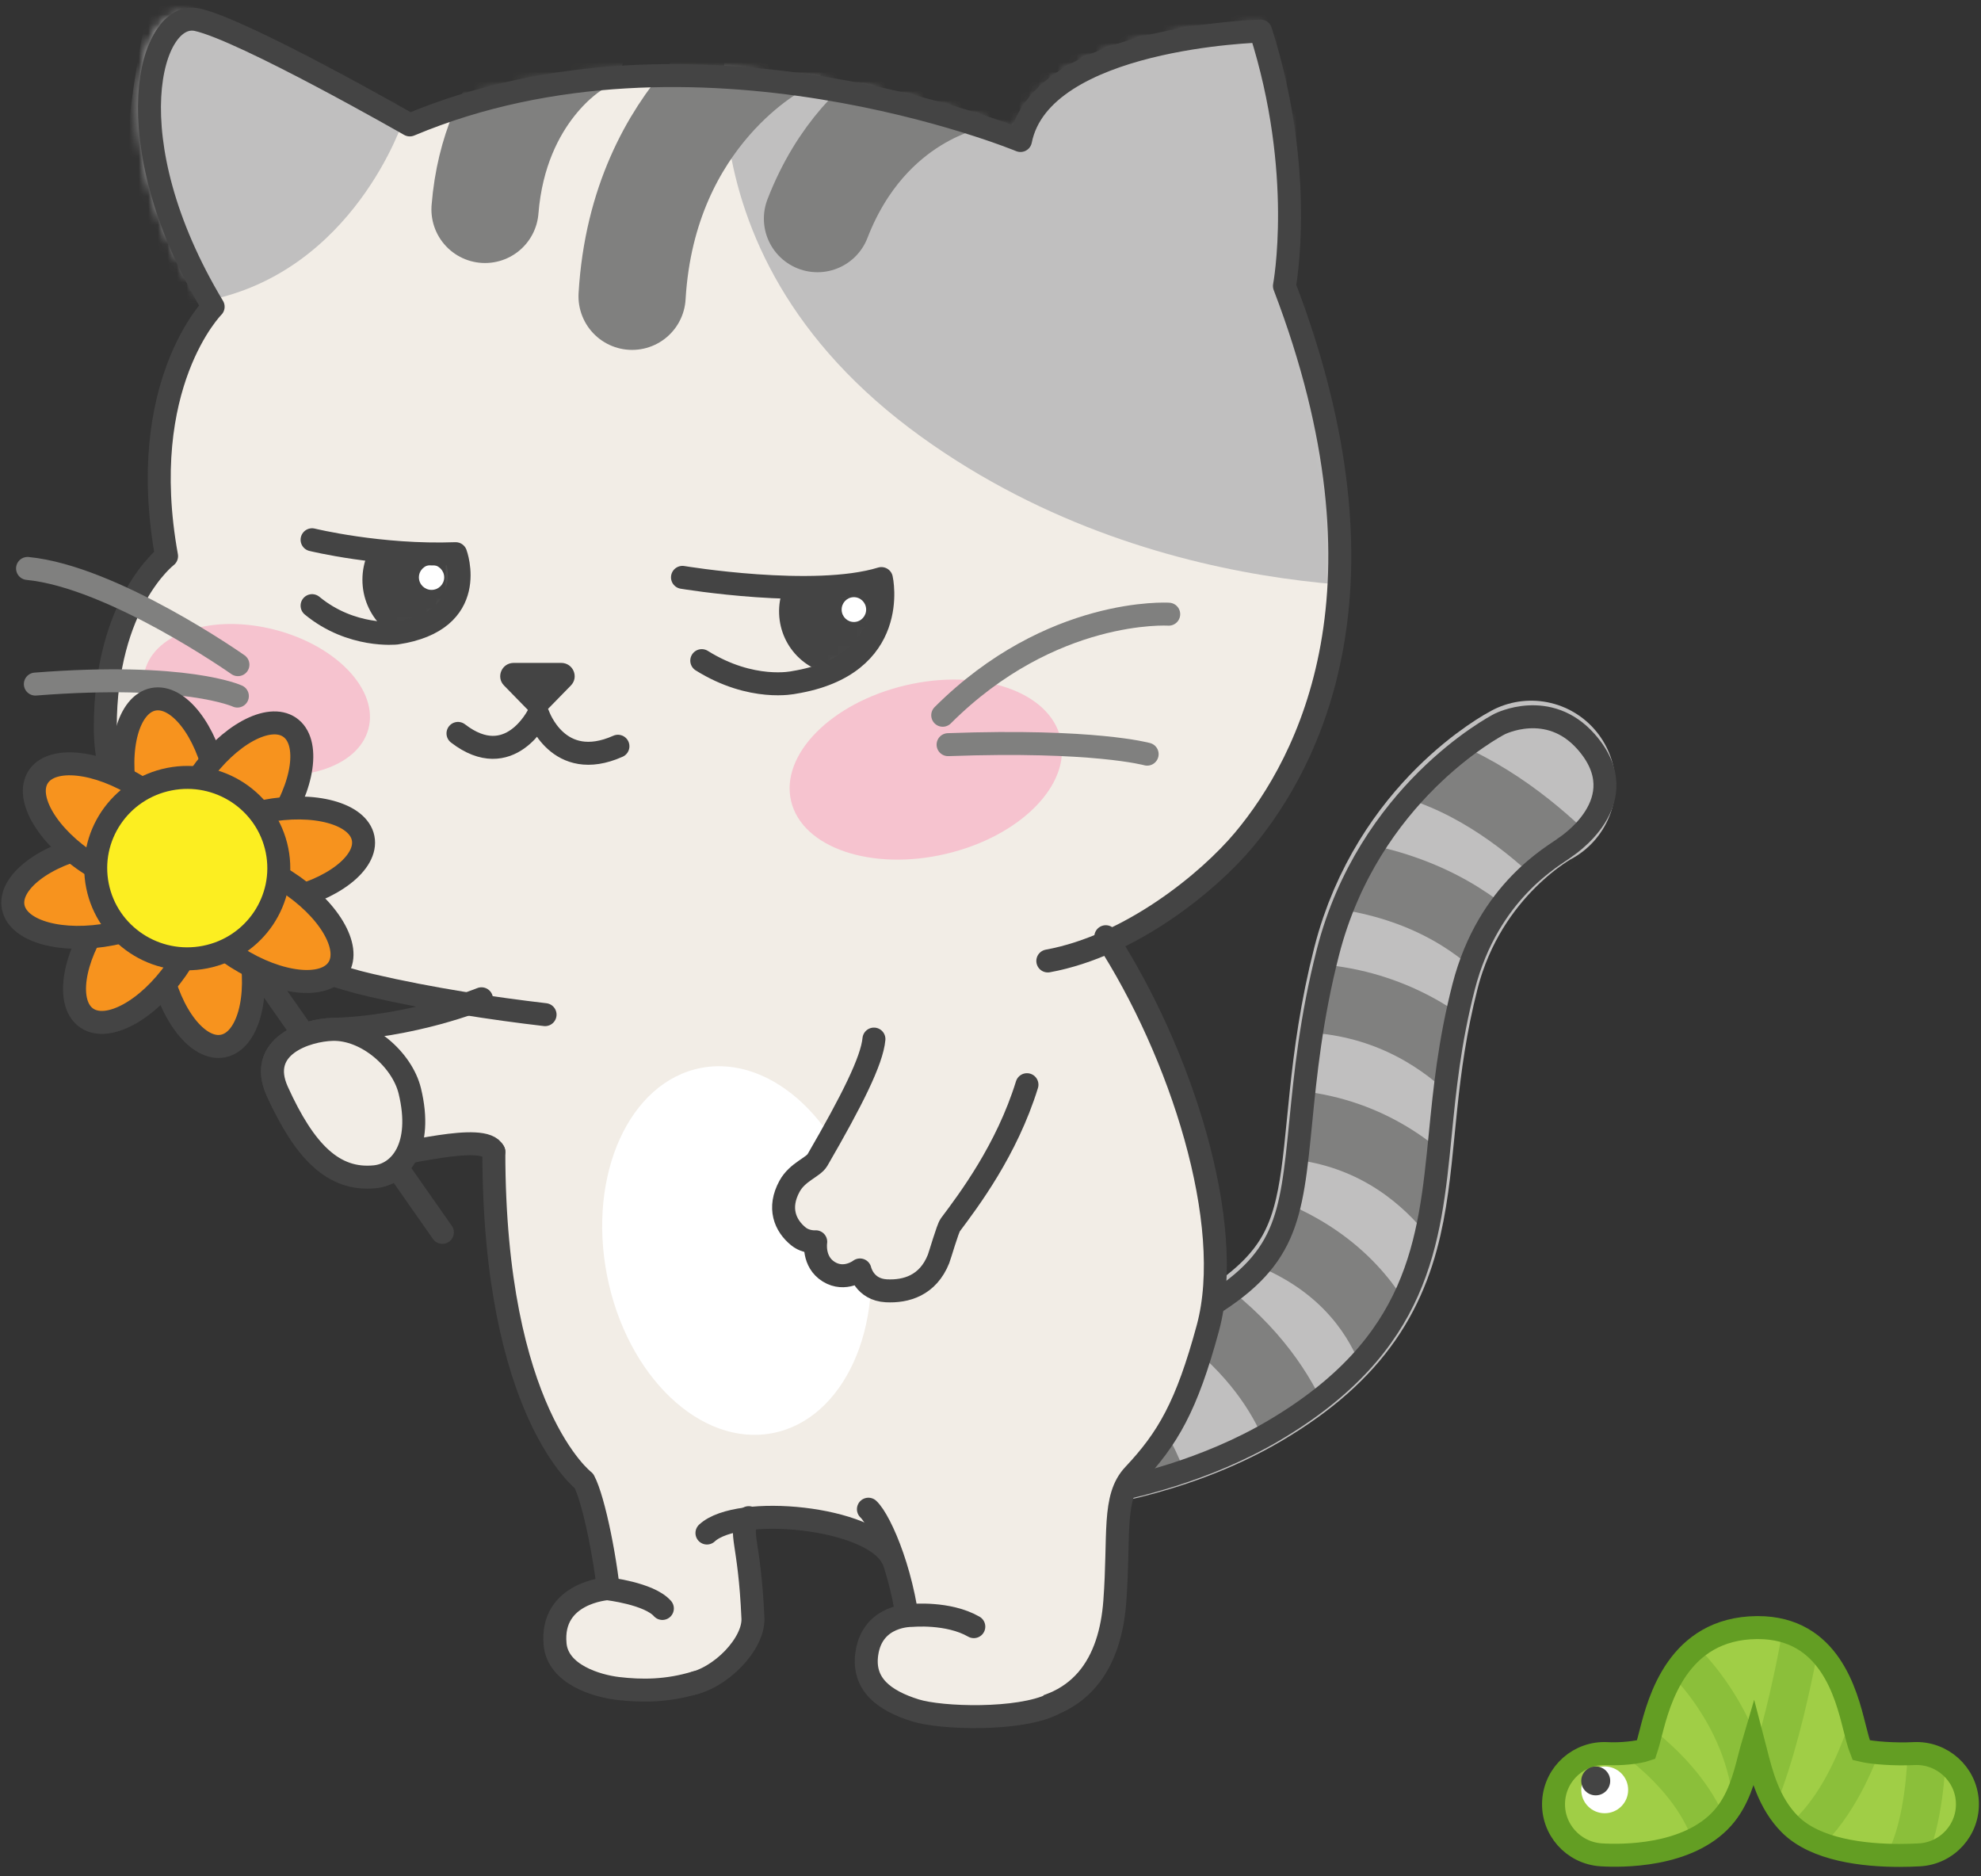 <?xml version="1.0" encoding="UTF-8"?>
<svg width="207px" height="196px" viewBox="0 0 207 196" version="1.1" xmlns="http://www.w3.org/2000/svg" xmlns:xlink="http://www.w3.org/1999/xlink">
    <rect x="0" y="0" width="207" height="196" fill="#333333" stroke="none"/>
    <title>home_emo01</title>
    <defs>
        <path d="M53.674,1.054 C53.116,1.342 39.958,8.317 35.697,24.882 L35.697,24.882 C33.928,31.752 33.336,37.722 32.859,42.519 L32.859,42.519 C31.838,52.811 31.415,57.072 22.543,62.291 L22.543,62.291 C15.482,66.444 6.955,67.386 6.891,67.394 L6.891,67.394 C2.867,67.807 -0.076,71.373 0.331,75.378 L0.331,75.378 C0.737,79.383 4.334,82.303 8.363,81.899 L8.363,81.899 C8.501,81.885 9.543,81.775 11.197,81.485 L11.197,81.485 C15.251,80.774 22.975,78.977 30.013,74.836 L30.013,74.836 C45.281,65.856 46.337,55.215 47.456,43.951 L47.456,43.951 C47.927,39.201 48.415,34.289 49.905,28.494 L49.905,28.494 C52.499,18.415 60.189,14.127 60.515,13.948 L60.515,13.948 L60.449,13.983 C60.449,13.983 67.513,9.715 62.723,2.888 L62.723,2.888 C61.203,0.721 59.243,0.121 57.536,0.121 L57.536,0.121 C55.409,0.121 53.674,1.054 53.674,1.054" id="path-1"></path>
        <path d="M53.674,1.054 C53.116,1.342 39.958,8.317 35.697,24.882 L35.697,24.882 C33.928,31.752 33.336,37.722 32.859,42.519 L32.859,42.519 C31.838,52.811 31.415,57.072 22.543,62.291 L22.543,62.291 C15.482,66.444 6.955,67.386 6.891,67.394 L6.891,67.394 C2.867,67.807 -0.076,71.373 0.331,75.378 L0.331,75.378 C0.737,79.383 4.334,82.303 8.363,81.899 L8.363,81.899 C8.501,81.885 9.543,81.775 11.197,81.485 L11.197,81.485 C15.251,80.774 22.975,78.977 30.013,74.836 L30.013,74.836 C45.281,65.856 46.337,55.215 47.456,43.951 L47.456,43.951 C47.927,39.201 48.415,34.289 49.905,28.494 L49.905,28.494 C52.499,18.415 60.189,14.127 60.515,13.948 L60.515,13.948 L60.449,13.983 C60.449,13.983 67.513,9.715 62.723,2.888 L62.723,2.888 C61.203,0.721 59.243,0.121 57.536,0.121 L57.536,0.121 C55.409,0.121 53.674,1.054 53.674,1.054" id="path-3"></path>
        <path d="M53.674,1.054 C53.116,1.342 39.958,8.317 35.697,24.882 L35.697,24.882 C33.928,31.752 33.336,37.722 32.859,42.519 L32.859,42.519 C31.838,52.811 31.415,57.072 22.543,62.291 L22.543,62.291 C15.482,66.444 6.955,67.386 6.891,67.394 L6.891,67.394 C2.867,67.807 -0.076,71.373 0.331,75.378 L0.331,75.378 C0.737,79.383 4.334,82.303 8.363,81.899 L8.363,81.899 C8.501,81.885 9.543,81.775 11.197,81.485 L11.197,81.485 C15.251,80.774 22.975,78.977 30.013,74.836 L30.013,74.836 C45.281,65.856 46.337,55.215 47.456,43.951 L47.456,43.951 C47.927,39.201 48.415,34.289 49.905,28.494 L49.905,28.494 C52.499,18.415 60.189,14.127 60.515,13.948 L60.515,13.948 L60.449,13.983 C60.449,13.983 67.513,9.715 62.723,2.888 L62.723,2.888 C61.203,0.721 59.243,0.121 57.536,0.121 L57.536,0.121 C55.409,0.121 53.674,1.054 53.674,1.054" id="path-5"></path>
        <path d="M53.674,1.054 C53.116,1.342 39.958,8.317 35.697,24.882 L35.697,24.882 C33.928,31.752 33.336,37.722 32.859,42.519 L32.859,42.519 C31.838,52.811 31.415,57.072 22.543,62.291 L22.543,62.291 C15.482,66.444 6.955,67.386 6.891,67.394 L6.891,67.394 C2.867,67.807 -0.076,71.373 0.331,75.378 L0.331,75.378 C0.737,79.383 4.334,82.303 8.363,81.899 L8.363,81.899 C8.501,81.885 9.543,81.775 11.197,81.485 L11.197,81.485 C15.251,80.774 22.975,78.977 30.013,74.836 L30.013,74.836 C45.281,65.856 46.337,55.215 47.456,43.951 L47.456,43.951 C47.927,39.201 48.415,34.289 49.905,28.494 L49.905,28.494 C52.499,18.415 60.189,14.127 60.515,13.948 L60.515,13.948 L60.449,13.983 C60.449,13.983 67.513,9.715 62.723,2.888 L62.723,2.888 C61.203,0.721 59.243,0.121 57.536,0.121 L57.536,0.121 C55.409,0.121 53.674,1.054 53.674,1.054" id="path-7"></path>
        <path d="M53.674,1.054 C53.116,1.342 39.958,8.317 35.697,24.882 L35.697,24.882 C33.928,31.752 33.336,37.722 32.859,42.519 L32.859,42.519 C31.838,52.811 31.415,57.072 22.543,62.291 L22.543,62.291 C15.482,66.444 6.955,67.386 6.891,67.394 L6.891,67.394 C2.867,67.807 -0.076,71.373 0.331,75.378 L0.331,75.378 C0.737,79.383 4.334,82.303 8.363,81.899 L8.363,81.899 C8.501,81.885 9.543,81.775 11.197,81.485 L11.197,81.485 C15.251,80.774 22.975,78.977 30.013,74.836 L30.013,74.836 C45.281,65.856 46.337,55.215 47.456,43.951 L47.456,43.951 C47.927,39.201 48.415,34.289 49.905,28.494 L49.905,28.494 C52.499,18.415 60.189,14.127 60.515,13.948 L60.515,13.948 L60.449,13.983 C60.449,13.983 67.513,9.715 62.723,2.888 L62.723,2.888 C61.203,0.721 59.243,0.121 57.536,0.121 L57.536,0.121 C55.409,0.121 53.674,1.054 53.674,1.054" id="path-9"></path>
        <path d="M53.674,1.054 C53.116,1.342 39.958,8.317 35.697,24.882 L35.697,24.882 C33.928,31.752 33.336,37.722 32.859,42.519 L32.859,42.519 C31.838,52.811 31.415,57.072 22.543,62.291 L22.543,62.291 C15.482,66.444 6.955,67.386 6.891,67.394 L6.891,67.394 C2.867,67.807 -0.076,71.373 0.331,75.378 L0.331,75.378 C0.737,79.383 4.334,82.303 8.363,81.899 L8.363,81.899 C8.501,81.885 9.543,81.775 11.197,81.485 L11.197,81.485 C15.251,80.774 22.975,78.977 30.013,74.836 L30.013,74.836 C45.281,65.856 46.337,55.215 47.456,43.951 L47.456,43.951 C47.927,39.201 48.415,34.289 49.905,28.494 L49.905,28.494 C52.499,18.415 60.189,14.127 60.515,13.948 L60.515,13.948 L60.449,13.983 C60.449,13.983 67.513,9.715 62.723,2.888 L62.723,2.888 C61.203,0.721 59.243,0.121 57.536,0.121 L57.536,0.121 C55.409,0.121 53.674,1.054 53.674,1.054" id="path-11"></path>
        <path d="M53.674,1.054 C53.116,1.342 39.958,8.317 35.697,24.882 L35.697,24.882 C33.928,31.752 33.336,37.722 32.859,42.519 L32.859,42.519 C31.838,52.811 31.415,57.072 22.543,62.291 L22.543,62.291 C15.482,66.444 6.955,67.386 6.891,67.394 L6.891,67.394 C2.867,67.807 -0.076,71.373 0.331,75.378 L0.331,75.378 C0.737,79.383 4.334,82.303 8.363,81.899 L8.363,81.899 C8.501,81.885 9.543,81.775 11.197,81.485 L11.197,81.485 C15.251,80.774 22.975,78.977 30.013,74.836 L30.013,74.836 C45.281,65.856 46.337,55.215 47.456,43.951 L47.456,43.951 C47.927,39.201 48.415,34.289 49.905,28.494 L49.905,28.494 C52.499,18.415 60.189,14.127 60.515,13.948 L60.515,13.948 L60.449,13.983 C60.449,13.983 67.513,9.715 62.723,2.888 L62.723,2.888 C61.203,0.721 59.243,0.121 57.536,0.121 L57.536,0.121 C55.409,0.121 53.674,1.054 53.674,1.054" id="path-13"></path>
        <path d="M11.478,30.435 C11.478,30.435 3.319,38.53 6.583,56.337 L6.583,56.337 C6.583,56.337 0.141,61.194 0.141,74.145 L0.141,74.145 C0.141,87.095 13.347,99.826 28.032,100.905 L28.032,100.905 C29.497,101.013 42.666,104.25 58.459,104.495 L58.459,104.495 C68.933,104.657 80.705,102.436 90.458,100.969 L90.458,100.969 C110.258,97.993 121.112,84.6 121.112,84.6 L121.112,84.6 C125.223,79.602 136.251,60.958 124.067,28.277 L124.067,28.277 C124.067,28.277 127.157,16.94 121.569,1.803 L121.569,1.803 C121.569,1.803 98.503,2.374 96.328,13.167 L96.328,13.167 C96.328,13.167 62.061,-0.863 32.147,11.548 L32.147,11.548 C32.147,11.548 14.145,1.702 9.203,0.623 L9.203,0.623 C9.045,0.589 8.889,0.572 8.735,0.572 L8.735,0.572 C4.067,0.572 1.327,16.103 11.478,30.435 L11.478,30.435 Z" id="path-15"></path>
        <path d="M11.478,30.435 C11.478,30.435 3.319,38.53 6.583,56.337 L6.583,56.337 C6.583,56.337 0.141,61.194 0.141,74.145 L0.141,74.145 C0.141,87.095 13.347,99.826 28.032,100.905 L28.032,100.905 C29.497,101.013 42.666,104.25 58.459,104.495 L58.459,104.495 C68.933,104.657 80.705,102.436 90.458,100.969 L90.458,100.969 C110.258,97.993 121.112,84.6 121.112,84.6 L121.112,84.6 C125.223,79.602 136.251,60.958 124.067,28.277 L124.067,28.277 C124.067,28.277 127.157,16.94 121.569,1.803 L121.569,1.803 C121.569,1.803 98.503,2.374 96.328,13.167 L96.328,13.167 C96.328,13.167 62.061,-0.863 32.147,11.548 L32.147,11.548 C32.147,11.548 14.145,1.702 9.203,0.623 L9.203,0.623 C9.045,0.589 8.889,0.572 8.735,0.572 L8.735,0.572 C4.067,0.572 1.327,16.103 11.478,30.435" id="path-17"></path>
        <path d="M11.478,30.435 C11.478,30.435 3.319,38.53 6.583,56.337 L6.583,56.337 C6.583,56.337 0.141,61.194 0.141,74.145 L0.141,74.145 C0.141,87.095 13.347,99.826 28.032,100.905 L28.032,100.905 C29.497,101.013 42.666,104.25 58.459,104.495 L58.459,104.495 C68.933,104.657 80.705,102.436 90.458,100.969 L90.458,100.969 C110.258,97.993 121.112,84.6 121.112,84.6 L121.112,84.6 C125.223,79.602 136.251,60.958 124.067,28.277 L124.067,28.277 C124.067,28.277 127.157,16.94 121.569,1.803 L121.569,1.803 C121.569,1.803 98.503,2.374 96.328,13.167 L96.328,13.167 C96.328,13.167 62.061,-0.863 32.147,11.548 L32.147,11.548 C32.147,11.548 14.145,1.702 9.203,0.623 L9.203,0.623 C9.045,0.589 8.889,0.572 8.735,0.572 L8.735,0.572 C4.067,0.572 1.327,16.103 11.478,30.435" id="path-19"></path>
        <path d="M11.478,30.435 C11.478,30.435 3.319,38.53 6.583,56.337 L6.583,56.337 C6.583,56.337 0.141,61.194 0.141,74.145 L0.141,74.145 C0.141,87.095 13.347,99.826 28.032,100.905 L28.032,100.905 C29.497,101.013 42.666,104.25 58.459,104.495 L58.459,104.495 C68.933,104.657 80.705,102.436 90.458,100.969 L90.458,100.969 C110.258,97.993 121.112,84.6 121.112,84.6 L121.112,84.6 C125.223,79.602 136.251,60.958 124.067,28.277 L124.067,28.277 C124.067,28.277 127.157,16.94 121.569,1.803 L121.569,1.803 C121.569,1.803 98.503,2.374 96.328,13.167 L96.328,13.167 C96.328,13.167 62.061,-0.863 32.147,11.548 L32.147,11.548 C32.147,11.548 14.145,1.702 9.203,0.623 L9.203,0.623 C9.045,0.589 8.889,0.572 8.735,0.572 L8.735,0.572 C4.067,0.572 1.327,16.103 11.478,30.435" id="path-21"></path>
        <path d="M11.478,30.435 C11.478,30.435 3.319,38.53 6.583,56.337 L6.583,56.337 C6.583,56.337 0.141,61.194 0.141,74.145 L0.141,74.145 C0.141,87.095 13.347,99.826 28.032,100.905 L28.032,100.905 C29.497,101.013 42.666,104.25 58.459,104.495 L58.459,104.495 C68.933,104.657 80.705,102.436 90.458,100.969 L90.458,100.969 C110.258,97.993 121.112,84.6 121.112,84.6 L121.112,84.6 C125.223,79.602 136.251,60.958 124.067,28.277 L124.067,28.277 C124.067,28.277 127.157,16.94 121.569,1.803 L121.569,1.803 C121.569,1.803 98.503,2.374 96.328,13.167 L96.328,13.167 C96.328,13.167 62.061,-0.863 32.147,11.548 L32.147,11.548 C32.147,11.548 14.145,1.702 9.203,0.623 L9.203,0.623 C9.045,0.589 8.889,0.572 8.735,0.572 L8.735,0.572 C4.067,0.572 1.327,16.103 11.478,30.435" id="path-23"></path>
        <path d="M2.329,9.016 C7.568,12.288 11.958,11.297 11.958,11.297 L11.958,11.297 C23.151,9.484 21.1,0.444 21.1,0.444 L21.1,0.444 C14.06,2.608 0.315,0.318 0.315,0.318 L0.315,0.318" id="path-25"></path>
        <path d="M0.238,7.444 C4.388,10.915 9.124,10.377 9.124,10.377 L9.124,10.377 C18.01,9.036 15.378,1.887 15.378,1.887 L15.378,1.887 C7.395,2.185 0.238,0.398 0.238,0.398 L0.238,0.398" id="path-27"></path>
        <path d="M21.587,0.035 C13.306,0.109 11.344,7.732 10.506,10.987 L10.506,10.987 C10.363,11.541 10.165,12.309 9.999,12.799 L9.999,12.799 C9.149,13.088 7.342,13.278 5.964,13.203 L5.964,13.203 C3.051,13.028 0.529,15.241 0.343,18.154 L0.343,18.154 C0.157,21.073 2.381,23.591 5.309,23.776 L5.309,23.776 C7.363,23.904 14.36,24.013 18.002,19.93 L18.002,19.93 C19.65,18.081 20.26,15.711 20.798,13.62 L20.798,13.62 C20.913,13.173 21.062,12.597 21.224,12.05 L21.224,12.05 C21.305,12.355 21.38,12.654 21.447,12.917 L21.447,12.917 C22.059,15.351 22.822,18.379 25.042,20.594 L25.042,20.594 C27.734,23.276 32.754,23.836 36.474,23.836 L36.474,23.836 C37.233,23.836 37.939,23.813 38.559,23.778 L38.559,23.778 C41.486,23.621 43.728,21.13 43.574,18.212 L43.574,18.212 C43.42,15.292 40.908,13.049 37.993,13.2 L37.993,13.2 C36.047,13.302 33.625,13.133 32.476,12.846 L32.476,12.846 C32.227,12.218 31.95,11.119 31.752,10.338 L31.752,10.338 C30.91,6.987 29.158,0.035 21.694,0.035 L21.694,0.035" id="path-29"></path>
        <path d="M21.587,0.035 C13.306,0.109 11.344,7.732 10.506,10.987 L10.506,10.987 C10.363,11.541 10.165,12.309 9.999,12.799 L9.999,12.799 C9.149,13.088 7.342,13.278 5.964,13.203 L5.964,13.203 C3.051,13.028 0.529,15.241 0.343,18.154 L0.343,18.154 C0.157,21.073 2.381,23.591 5.309,23.776 L5.309,23.776 C7.363,23.904 14.36,24.013 18.002,19.93 L18.002,19.93 C19.65,18.081 20.26,15.711 20.798,13.62 L20.798,13.62 C20.913,13.173 21.062,12.597 21.224,12.05 L21.224,12.05 C21.305,12.355 21.38,12.654 21.447,12.917 L21.447,12.917 C22.059,15.351 22.822,18.379 25.042,20.594 L25.042,20.594 C27.734,23.276 32.754,23.836 36.474,23.836 L36.474,23.836 C37.233,23.836 37.939,23.813 38.559,23.778 L38.559,23.778 C41.486,23.621 43.728,21.13 43.574,18.212 L43.574,18.212 C43.42,15.292 40.908,13.049 37.993,13.2 L37.993,13.2 C36.047,13.302 33.625,13.133 32.476,12.846 L32.476,12.846 C32.227,12.218 31.95,11.119 31.752,10.338 L31.752,10.338 C30.91,6.987 29.158,0.035 21.694,0.035 L21.694,0.035" id="path-31"></path>
        <path d="M21.587,0.035 C13.306,0.109 11.344,7.732 10.506,10.987 L10.506,10.987 C10.363,11.541 10.165,12.309 9.999,12.799 L9.999,12.799 C9.149,13.088 7.342,13.278 5.964,13.203 L5.964,13.203 C3.051,13.028 0.529,15.241 0.343,18.154 L0.343,18.154 C0.157,21.073 2.381,23.591 5.309,23.776 L5.309,23.776 C7.363,23.904 14.36,24.013 18.002,19.93 L18.002,19.93 C19.65,18.081 20.26,15.711 20.798,13.62 L20.798,13.62 C20.913,13.173 21.062,12.597 21.224,12.05 L21.224,12.05 C21.305,12.355 21.38,12.654 21.447,12.917 L21.447,12.917 C22.059,15.351 22.822,18.379 25.042,20.594 L25.042,20.594 C27.734,23.276 32.754,23.836 36.474,23.836 L36.474,23.836 C37.233,23.836 37.939,23.813 38.559,23.778 L38.559,23.778 C41.486,23.621 43.728,21.13 43.574,18.212 L43.574,18.212 C43.42,15.292 40.908,13.049 37.993,13.2 L37.993,13.2 C36.047,13.302 33.625,13.133 32.476,12.846 L32.476,12.846 C32.227,12.218 31.95,11.119 31.752,10.338 L31.752,10.338 C30.91,6.987 29.158,0.035 21.694,0.035 L21.694,0.035" id="path-33"></path>
        <path d="M21.587,0.035 C13.306,0.109 11.344,7.732 10.506,10.987 L10.506,10.987 C10.363,11.541 10.165,12.309 9.999,12.799 L9.999,12.799 C9.149,13.088 7.342,13.278 5.964,13.203 L5.964,13.203 C3.051,13.028 0.529,15.241 0.343,18.154 L0.343,18.154 C0.157,21.073 2.381,23.591 5.309,23.776 L5.309,23.776 C7.363,23.904 14.36,24.013 18.002,19.93 L18.002,19.93 C19.65,18.081 20.26,15.711 20.798,13.62 L20.798,13.62 C20.913,13.173 21.062,12.597 21.224,12.05 L21.224,12.05 C21.305,12.355 21.38,12.654 21.447,12.917 L21.447,12.917 C22.059,15.351 22.822,18.379 25.042,20.594 L25.042,20.594 C27.734,23.276 32.754,23.836 36.474,23.836 L36.474,23.836 C37.233,23.836 37.939,23.813 38.559,23.778 L38.559,23.778 C41.486,23.621 43.728,21.13 43.574,18.212 L43.574,18.212 C43.42,15.292 40.908,13.049 37.993,13.2 L37.993,13.2 C36.047,13.302 33.625,13.133 32.476,12.846 L32.476,12.846 C32.227,12.218 31.95,11.119 31.752,10.338 L31.752,10.338 C30.91,6.987 29.158,0.035 21.694,0.035 L21.694,0.035" id="path-35"></path>
        <path d="M21.587,0.035 C13.306,0.109 11.344,7.732 10.506,10.987 L10.506,10.987 C10.363,11.541 10.165,12.309 9.999,12.799 L9.999,12.799 C9.149,13.088 7.342,13.278 5.964,13.203 L5.964,13.203 C3.051,13.028 0.529,15.241 0.343,18.154 L0.343,18.154 C0.157,21.073 2.381,23.591 5.309,23.776 L5.309,23.776 C7.363,23.904 14.36,24.013 18.002,19.93 L18.002,19.93 C19.65,18.081 20.26,15.711 20.798,13.62 L20.798,13.62 C20.913,13.173 21.062,12.597 21.224,12.05 L21.224,12.05 C21.305,12.355 21.38,12.654 21.447,12.917 L21.447,12.917 C22.059,15.351 22.822,18.379 25.042,20.594 L25.042,20.594 C27.734,23.276 32.754,23.836 36.474,23.836 L36.474,23.836 C37.233,23.836 37.939,23.813 38.559,23.778 L38.559,23.778 C41.486,23.621 43.728,21.13 43.574,18.212 L43.574,18.212 C43.42,15.292 40.908,13.049 37.993,13.2 L37.993,13.2 C36.047,13.302 33.625,13.133 32.476,12.846 L32.476,12.846 C32.227,12.218 31.95,11.119 31.752,10.338 L31.752,10.338 C30.91,6.987 29.158,0.035 21.694,0.035 L21.694,0.035" id="path-37"></path>
    </defs>
    <g id="Page-1" stroke="none" stroke-width="1" fill="none" fill-rule="evenodd">
        <g id="homepage-01home-1920(desktop)" transform="translate(-1253, -3986)">
            <g id="profile" transform="translate(-32, 3679)">
                <g id="Group-33" transform="translate(1285, 307)">
                    <g id="Group-148" transform="translate(1, 1)">
                        <path d="M159,81 C159,81 148.334,86.559 144.865,100.132 C139.619,120.66 145.775,131.69 128.487,141.929 C119.931,146.997 110,148 110,148" id="Stroke-1" stroke="#C0BFBF" stroke-width="17.6" stroke-linecap="round"></path>
                        <g id="Group-24" transform="translate(102, 74)">
                            <g id="Group-5">
                                <mask id="mask-2" fill="white">
                                    <use xlink:href="#path-1"></use>
                                </mask>
                                <g id="Clip-4"></g>
                                <path d="M64.872,19.397 C65.585,20.807 55.065,5.441 39.991,3.953" id="Stroke-3" stroke="#80807F" stroke-width="7.2" stroke-linecap="round" stroke-linejoin="round" mask="url(#mask-2)"></path>
                            </g>
                            <g id="Group-8">
                                <mask id="mask-4" fill="white">
                                    <use xlink:href="#path-3"></use>
                                </mask>
                                <g id="Clip-7"></g>
                                <path d="M58.881,30.853 C58.881,30.853 53.515,17.423 34.196,16.07" id="Stroke-6" stroke="#80807F" stroke-width="7.2" stroke-linecap="round" stroke-linejoin="round" mask="url(#mask-4)"></path>
                            </g>
                            <g id="Group-11">
                                <mask id="mask-6" fill="white">
                                    <use xlink:href="#path-5"></use>
                                </mask>
                                <g id="Clip-10"></g>
                                <path d="M55.256,42.077 C55.256,42.077 47.544,28.021 30.036,29.315" id="Stroke-9" stroke="#80807F" stroke-width="7.2" stroke-linecap="round" stroke-linejoin="round" mask="url(#mask-6)"></path>
                            </g>
                            <g id="Group-14">
                                <mask id="mask-8" fill="white">
                                    <use xlink:href="#path-7"></use>
                                </mask>
                                <g id="Clip-13"></g>
                                <path d="M51.821,56.31 C51.821,56.31 45.307,41.452 27.893,42.432" id="Stroke-12" stroke="#80807F" stroke-width="7.2" stroke-linecap="round" stroke-linejoin="round" mask="url(#mask-8)"></path>
                            </g>
                            <g id="Group-17">
                                <mask id="mask-10" fill="white">
                                    <use xlink:href="#path-9"></use>
                                </mask>
                                <g id="Clip-16"></g>
                                <path d="M43.807,71.929 C43.807,71.929 43.408,57.924 27.022,52.946" id="Stroke-15" stroke="#80807F" stroke-width="7.2" stroke-linecap="round" stroke-linejoin="round" mask="url(#mask-10)"></path>
                            </g>
                            <g id="Group-20">
                                <mask id="mask-12" fill="white">
                                    <use xlink:href="#path-11"></use>
                                </mask>
                                <g id="Clip-19"></g>
                                <path d="M33.838,79.408 C33.838,79.408 33.258,69.383 21.428,61.139" id="Stroke-18" stroke="#80807F" stroke-width="7.2" stroke-linecap="round" stroke-linejoin="round" mask="url(#mask-12)"></path>
                            </g>
                            <g id="Group-23">
                                <mask id="mask-14" fill="white">
                                    <use xlink:href="#path-13"></use>
                                </mask>
                                <g id="Clip-22"></g>
                                <path d="M18.86,87.295 C18.86,87.295 19.408,77.268 8.575,67.766" id="Stroke-21" stroke="#80807F" stroke-width="7.2" stroke-linecap="round" stroke-linejoin="round" mask="url(#mask-14)"></path>
                            </g>
                        </g>
                        <g id="Group-31" transform="translate(9, 0)">
                            <path d="M104.31,155.116 C102.66,155.406 101.619,155.515 101.482,155.529 C97.462,155.933 93.872,153.012 93.467,149.005 C93.061,144.998 95.997,141.43 100.013,141.017 C100.077,141.009 108.587,140.067 115.632,135.912 C124.486,130.69 124.908,126.427 125.927,116.13 C126.403,111.33 126.994,105.358 128.758,98.483 C133.011,81.911 146.141,74.932 146.698,74.643 C146.698,74.643 151.794,72.032 155.728,76.478 C161.254,82.724 153.458,87.58 153.458,87.58 L153.524,87.545 C152.468,88.364 145.526,92.013 142.938,102.097 C141.449,107.896 140.962,112.809 140.492,117.562 C139.376,128.832 138.323,139.478 123.086,148.463 C116.063,152.606 108.355,154.404 104.31,155.116 Z" id="Stroke-25" stroke="#444444" stroke-width="2.4" stroke-linecap="round" stroke-linejoin="round"></path>
                            <path d="M104.84,96.988 C112.629,109.054 118.415,127.038 115.469,137.975 C113.259,146.179 111.293,149.552 107.745,153.347 C105.516,155.732 106.295,159.633 105.78,166.6 C105.313,172.897 102.418,178.261 94.12,178.261 C86.202,178.261 84.685,174.926 84.448,171.024 C84.294,168.487 83.832,166.052 83.246,163.933 L82.556,161.966 C80.995,159.05 74.008,157.521 68.744,157.833 L67.659,157.829 C66.571,159.524 67.735,160.019 68.097,168.368 C68.211,171.02 64.748,174.674 61.529,175.26 C53.823,176.66 53.557,171.653 53.24,167.379 C52.89,162.651 51.539,155.938 50.5,153.983 C50.5,153.983 41.116,146.8 41.116,119.517 C40.135,117.357 31.312,120.022 28.701,120.017 C24.401,120.007 21.44,119.556 18.573,113.196 C16.416,108.411 21.646,106.769 24.308,106.693 C32.69,106.455 39.828,103.49 39.828,103.49 L104.84,96.988 Z" id="Fill-27" fill="#F2EDE6"></path>
                            <path d="M120.857,84.798 L120.857,84.798 C124.96,79.788 135.964,61.101 123.805,28.343 C123.805,28.343 126.888,16.98 121.313,1.807 C121.313,1.807 98.296,2.38 96.125,13.198 C96.125,13.198 61.931,-0.865 32.079,11.576 C32.079,11.576 14.115,1.707 9.184,0.625 C4.253,-0.457 0.989,15.666 11.454,30.506 C11.454,30.506 3.312,38.62 6.569,56.469 C6.569,56.469 0.14,61.337 0.14,74.318 C0.14,87.299 13.319,100.059 27.973,101.141 C29.435,101.249 42.577,104.494 58.336,104.739 C68.788,104.902 80.535,102.675 90.268,101.205 C110.026,98.222 120.857,84.798 120.857,84.798" id="Fill-29" fill="#F2EDE6"></path>
                        </g>
                        <g id="Group-47" transform="translate(9, 0)">
                            <g id="Group-34">
                                <mask id="mask-16" fill="white">
                                    <use xlink:href="#path-15"></use>
                                </mask>
                                <g id="Clip-33"></g>
                                <path d="M66.779,-2.03 C66.779,-2.03 58.54,24.679 86.279,44.645 C112.179,63.287 142.267,60.176 142.267,60.176 L134.767,-10.664 L66.779,-2.03 Z" id="Fill-32" fill="#C0BFBF" mask="url(#mask-16)"></path>
                            </g>
                            <g id="Group-37">
                                <mask id="mask-18" fill="white">
                                    <use xlink:href="#path-17"></use>
                                </mask>
                                <g id="Clip-36"></g>
                                <path d="M71.254,3.489 C71.254,3.489 57.188,10.578 56.048,29.954" id="Stroke-35" stroke="#80807F" stroke-width="11.2" stroke-linecap="round" stroke-linejoin="round" mask="url(#mask-18)"></path>
                            </g>
                            <g id="Group-40">
                                <mask id="mask-20" fill="white">
                                    <use xlink:href="#path-19"></use>
                                </mask>
                                <g id="Clip-39"></g>
                                <path d="M49.824,3.724 C49.824,3.724 41.676,8.468 40.68,20.878" id="Stroke-38" stroke="#80807F" stroke-width="11.2" stroke-linecap="round" stroke-linejoin="round" mask="url(#mask-20)"></path>
                            </g>
                            <g id="Group-43">
                                <mask id="mask-22" fill="white">
                                    <use xlink:href="#path-21"></use>
                                </mask>
                                <g id="Clip-42"></g>
                                <path d="M91.537,6.897 C91.537,6.897 80.543,8.635 75.419,21.839" id="Stroke-41" stroke="#80807F" stroke-width="11.2" stroke-linecap="round" stroke-linejoin="round" mask="url(#mask-22)"></path>
                            </g>
                            <g id="Group-46">
                                <mask id="mask-24" fill="white">
                                    <use xlink:href="#path-23"></use>
                                </mask>
                                <g id="Clip-45"></g>
                                <path d="M32.147,11.548 C32.147,11.548 26.979,27.467 11.478,30.435 C-4.023,33.403 6.855,-5.989 6.855,-5.989 L22.628,-9.767 C22.628,-9.767 32.963,9.66 32.147,11.548" id="Fill-44" fill="#C0BFBF" mask="url(#mask-24)"></path>
                            </g>
                        </g>
                        <path d="M55.956,105 C50.579,104.371 44.074,103.401 37.731,101.929 C23.466,98.619 10,88.039 10,75.012 C10,61.985 16.405,57.1 16.405,57.1 C13.16,39.189 21.272,31.047 21.272,31.047 C10.741,13.52 14.694,-0.025 19.607,1.061 C24.52,2.147 41.822,12.05 41.822,12.05 C71.565,-0.435 105.634,13.678 105.634,13.678 C107.797,2.822 130.73,2.247 130.73,2.247 C135.459,17.079 133.214,28.876 133.214,28.876 C145.267,60.369 135.81,78.563 128.98,86.737 C125.32,91.117 117.158,97.811 108.489,99.393" id="Stroke-48" stroke="#444444" stroke-width="2.4" stroke-linecap="round" stroke-linejoin="round"></path>
                        <g id="Group-52" transform="translate(70, 59)">
                            <mask id="mask-26" fill="white">
                                <use xlink:href="#path-25"></use>
                            </mask>
                            <g id="Clip-51"></g>
                            <path d="M10.412,4.111 C10.54,7.769 13.573,10.629 17.184,10.499 C20.796,10.368 23.619,7.296 23.491,3.638 C23.361,-0.02 20.329,-2.88 16.718,-2.75 C13.106,-2.62 10.283,0.452 10.412,4.111" id="Fill-50" fill="#444444" mask="url(#mask-26)"></path>
                        </g>
                        <g id="Group-57" transform="translate(70, 59)">
                            <path d="M0.314,0.318 C0.314,0.318 14.059,2.608 21.1,0.444 C21.1,0.444 23.151,9.484 11.958,11.297 C11.958,11.297 7.568,12.288 2.329,9.017" id="Stroke-53" stroke="#444444" stroke-width="2.4" stroke-linecap="round" stroke-linejoin="round"></path>
                            <path d="M16.946,3.73 C16.971,4.446 17.565,5.006 18.271,4.98 C18.977,4.954 19.53,4.354 19.505,3.638 C19.48,2.922 18.887,2.362 18.18,2.388 C17.473,2.414 16.921,3.014 16.946,3.73" id="Fill-55" fill="#FFFFFF"></path>
                        </g>
                        <g id="Group-60" transform="translate(31, 55)">
                            <mask id="mask-28" fill="white">
                                <use xlink:href="#path-27"></use>
                            </mask>
                            <g id="Clip-59"></g>
                            <path d="M5.87,4.568 C5.87,8.351 8.922,11.419 12.688,11.419 C16.454,11.419 19.506,8.351 19.506,4.568 C19.506,0.785 16.454,-2.283 12.688,-2.283 C8.922,-2.283 5.87,0.785 5.87,4.568" id="Fill-58" fill="#444444" mask="url(#mask-28)"></path>
                        </g>
                        <g id="Group-147" transform="translate(0, 55)">
                            <path d="M42.772,4.317 C42.772,5.041 43.364,5.627 44.094,5.627 C44.824,5.627 45.416,5.041 45.416,4.317 C45.416,3.594 44.824,3.008 44.094,3.008 C43.364,3.008 42.772,3.594 42.772,4.317" id="Fill-61" fill="#FFFFFF"></path>
                            <path d="M31.61,0.389 C31.61,0.389 38.703,2.135 46.612,1.844 C46.612,1.844 49.221,8.828 40.415,10.137 C40.415,10.137 35.722,10.665 31.61,7.273" id="Stroke-63" stroke="#444444" stroke-width="2.4" stroke-linecap="round" stroke-linejoin="round"></path>
                            <path d="M81.667,27.706 C82.831,32.569 90.075,35.031 97.847,33.205 C105.619,31.379 110.975,25.957 109.811,21.094 C108.647,16.232 101.403,13.769 93.631,15.595 C85.86,17.421 80.503,22.844 81.667,27.706" id="Fill-65" fill="#F6C3CF"></path>
                            <path d="M14.133,14.07 C13.064,18.107 17.428,22.74 23.88,24.416 C30.333,26.093 36.429,24.179 37.499,20.143 C38.567,16.105 34.204,11.473 27.751,9.797 C21.299,8.12 15.202,10.033 14.133,14.07" id="Fill-67" fill="#F6C3CF"></path>
                            <path d="M121.123,8.164 C121.123,8.164 108.855,7.391 97.507,18.723" id="Stroke-69" stroke="#80807F" stroke-width="2.4" stroke-linecap="round" stroke-linejoin="round"></path>
                            <path d="M118.869,22.787 C118.869,22.787 113.312,21.234 98.068,21.795" id="Stroke-71" stroke="#80807F" stroke-width="2.4" stroke-linecap="round" stroke-linejoin="round"></path>
                            <path d="M23.862,13.438 C23.862,13.438 10.818,4.252 1.878,3.386" id="Stroke-73" stroke="#80807F" stroke-width="2.4" stroke-linecap="round" stroke-linejoin="round"></path>
                            <path d="M23.804,16.72 C23.804,16.72 18.475,14.232 2.693,15.466" id="Stroke-75" stroke="#80807F" stroke-width="2.4" stroke-linecap="round" stroke-linejoin="round"></path>
                            <path d="M54.149,18.156 L51.666,15.615 C50.803,14.732 51.435,13.254 52.676,13.254 L57.642,13.254 C58.883,13.254 59.515,14.732 58.652,15.615 L56.169,18.156 C55.616,18.721 54.702,18.721 54.149,18.156" id="Fill-77" fill="#444444"></path>
                            <path d="M63.57,21.961 C57.3,24.756 55.24,18.694 55.24,18.694 C55.24,18.694 52.263,24.787 46.856,20.62" id="Stroke-79" stroke="#444444" stroke-width="2.4" stroke-linecap="round" stroke-linejoin="round"></path>
                            <path d="M50.603,64.332 C49.618,62.178 40.765,64.836 38.145,64.831 C33.831,64.822 30.859,64.372 27.982,58.027 C25.818,53.254 31.066,51.615 33.737,51.54 C42.148,51.303 49.311,48.344 49.311,48.344" id="Stroke-81" stroke="#444444" stroke-width="2.4" stroke-linecap="round" stroke-linejoin="round"></path>
                            <g id="Group-86" transform="translate(18.024, 34.389)">
                                <line x1="0.544" y1="0.304" x2="27.201" y2="38.359" id="Fill-83" fill="#F2EDE6"></line>
                                <line x1="0.544" y1="0.304" x2="27.201" y2="38.359" id="Stroke-85" stroke="#444444" stroke-width="2.4" stroke-linecap="round" stroke-linejoin="round"></line>
                            </g>
                            <path d="M21.58,25.423 C22.612,30.556 21.348,35.13 18.758,35.641 C16.168,36.153 13.231,32.406 12.199,27.274 C11.168,22.142 12.431,17.567 15.021,17.056 C17.612,16.545 20.548,20.291 21.58,25.423" id="Fill-87" fill="#F7931E"></path>
                            <path d="M21.58,25.423 C22.612,30.556 21.348,35.13 18.758,35.641 C16.168,36.153 13.231,32.406 12.199,27.274 C11.168,22.142 12.431,17.567 15.021,17.056 C17.612,16.545 20.548,20.291 21.58,25.423 Z" id="Stroke-89" stroke="#444444" stroke-width="2.4" stroke-linecap="round" stroke-linejoin="round"></path>
                            <path d="M25.126,43.061 C26.158,48.193 24.894,52.768 22.304,53.279 C19.714,53.79 16.777,50.044 15.745,44.912 C14.714,39.779 15.977,35.205 18.567,34.693 C21.158,34.182 24.094,37.929 25.126,43.061" id="Fill-91" fill="#F7931E"></path>
                            <path d="M25.126,43.061 C26.158,48.193 24.894,52.768 22.304,53.279 C19.714,53.79 16.777,50.044 15.745,44.912 C14.714,39.779 15.977,35.205 18.567,34.693 C21.158,34.182 24.094,37.929 25.126,43.061 Z" id="Stroke-93" stroke="#444444" stroke-width="2.4" stroke-linecap="round" stroke-linejoin="round"></path>
                            <path d="M27.758,30.465 C24.754,34.77 20.558,37.053 18.385,35.565 C16.213,34.077 16.887,29.381 19.891,25.077 C22.895,20.772 27.091,18.489 29.264,19.977 C31.436,21.465 30.762,26.161 27.758,30.465" id="Fill-95" fill="#F7931E"></path>
                            <path d="M27.758,30.465 C24.754,34.77 20.558,37.053 18.385,35.565 C16.213,34.077 16.887,29.381 19.891,25.077 C22.895,20.772 27.091,18.489 29.264,19.977 C31.436,21.465 30.762,26.161 27.758,30.465 Z" id="Stroke-97" stroke="#444444" stroke-width="2.4" stroke-linecap="round" stroke-linejoin="round"></path>
                            <path d="M17.434,45.258 C14.43,49.563 10.234,51.846 8.061,50.358 C5.889,48.87 6.563,44.174 9.567,39.869 C12.571,35.565 16.768,33.282 18.94,34.77 C21.113,36.258 20.438,40.953 17.434,45.258" id="Fill-99" fill="#F7931E"></path>
                            <path d="M17.434,45.258 C14.43,49.563 10.234,51.846 8.061,50.358 C5.889,48.87 6.563,44.174 9.567,39.869 C12.571,35.565 16.768,33.282 18.94,34.77 C21.113,36.258 20.438,40.953 17.434,45.258 Z" id="Stroke-101" stroke="#444444" stroke-width="2.4" stroke-linecap="round" stroke-linejoin="round"></path>
                            <path d="M28.498,38.057 C23.318,39.08 18.7,37.828 18.184,35.262 C17.668,32.696 21.45,29.787 26.63,28.764 C31.811,27.742 36.428,28.994 36.944,31.56 C37.46,34.126 33.679,37.035 28.498,38.057" id="Fill-103" fill="#F7931E"></path>
                            <path d="M28.498,38.057 C23.318,39.08 18.7,37.828 18.184,35.262 C17.668,32.696 21.45,29.787 26.63,28.764 C31.811,27.742 36.428,28.994 36.944,31.56 C37.46,34.126 33.679,37.035 28.498,38.057 Z" id="Stroke-105" stroke="#444444" stroke-width="2.4" stroke-linecap="round" stroke-linejoin="round"></path>
                            <path d="M10.695,41.57 C5.514,42.593 0.897,41.341 0.381,38.775 C-0.135,36.209 3.647,33.3 8.827,32.277 C14.008,31.256 18.625,32.507 19.141,35.073 C19.657,37.639 15.875,40.548 10.695,41.57" id="Fill-107" fill="#F7931E"></path>
                            <path d="M10.695,41.57 C5.514,42.593 0.897,41.341 0.381,38.775 C-0.135,36.209 3.647,33.3 8.827,32.277 C14.008,31.256 18.625,32.507 19.141,35.073 C19.657,37.639 15.875,40.548 10.695,41.57 Z" id="Stroke-109" stroke="#444444" stroke-width="2.4" stroke-linecap="round" stroke-linejoin="round"></path>
                            <path d="M23.7,44.022 C19.26,41.186 16.821,37.105 18.253,34.905 C19.684,32.706 24.443,33.222 28.883,36.058 C33.322,38.894 35.761,42.975 34.33,45.174 C32.899,47.373 28.14,46.857 23.7,44.022" id="Fill-111" fill="#F7931E"></path>
                            <path d="M23.7,44.022 C19.26,41.186 16.821,37.105 18.253,34.905 C19.684,32.706 24.443,33.222 28.883,36.058 C33.322,38.894 35.761,42.975 34.33,45.174 C32.899,47.373 28.14,46.857 23.7,44.022 Z" id="Stroke-113" stroke="#444444" stroke-width="2.4" stroke-linecap="round" stroke-linejoin="round"></path>
                            <path d="M8.443,34.277 C4.003,31.441 1.564,27.36 2.996,25.16 C4.427,22.961 9.186,23.477 13.626,26.313 C18.065,29.149 20.504,33.23 19.073,35.429 C17.642,37.628 12.883,37.113 8.443,34.277" id="Fill-115" fill="#F7931E"></path>
                            <path d="M8.443,34.277 C4.003,31.441 1.564,27.36 2.996,25.16 C4.427,22.961 9.186,23.477 13.626,26.313 C18.065,29.149 20.504,33.23 19.073,35.429 C17.642,37.628 12.883,37.113 8.443,34.277 Z" id="Stroke-117" stroke="#444444" stroke-width="2.4" stroke-linecap="round" stroke-linejoin="round"></path>
                            <path d="M27.948,32.842 C28.98,37.974 25.616,42.964 20.436,43.986 C15.255,45.008 10.219,41.676 9.187,36.544 C8.155,31.412 11.519,26.423 16.699,25.4 C21.88,24.378 26.916,27.71 27.948,32.842" id="Fill-119" fill="#FCEE21"></path>
                            <path d="M27.948,32.842 C28.98,37.974 25.616,42.964 20.436,43.986 C15.255,45.008 10.219,41.676 9.187,36.544 C8.155,31.412 11.519,26.423 16.699,25.4 C21.88,24.378 26.916,27.71 27.948,32.842 Z" id="Stroke-121" stroke="#444444" stroke-width="2.4" stroke-linecap="round" stroke-linejoin="round"></path>
                            <path d="M89.743,101.668 C91.045,102.892 93.669,108.941 94.084,115.713 C94.322,119.606 95.844,122.932 103.789,122.932 C112.116,122.932 115.021,117.582 115.489,111.3 C116.006,104.35 115.225,100.459 117.461,98.08 C121.021,94.293 122.995,90.929 125.212,82.745 C128.168,71.834 122.361,53.895 114.546,41.859" id="Stroke-123" stroke="#444444" stroke-width="2.4" stroke-linecap="round" stroke-linejoin="round"></path>
                            <path d="M72.871,104.157 C76.117,101.142 89.908,102.448 92.186,106.678" id="Stroke-125" stroke="#444444" stroke-width="2.4" stroke-linecap="round" stroke-linejoin="round"></path>
                            <path d="M50.603,64.332 C50.603,91.549 60.02,98.714 60.02,98.714 C61.062,100.664 62.417,107.361 62.768,112.077 C63.086,116.34 63.354,121.335 71.087,119.938 C74.316,119.354 77.791,115.709 77.676,113.064 C77.313,104.735 76.146,104.242 77.237,102.55" id="Stroke-127" stroke="#444444" stroke-width="2.4" stroke-linecap="round" stroke-linejoin="round"></path>
                            <path d="M38.168,66.939 C33.875,67.364 30.859,64.372 27.982,58.027 C25.819,53.255 31.066,51.616 33.736,51.54 C37.314,51.439 41.029,54.702 41.822,57.978 C43.23,63.79 40.814,66.677 38.168,66.939" id="Fill-129" fill="#F2EDE6"></path>
                            <path d="M38.168,66.939 C33.875,67.364 30.859,64.372 27.982,58.027 C25.819,53.255 31.066,51.616 33.736,51.54 C37.314,51.439 41.029,54.702 41.822,57.978 C43.23,63.79 40.814,66.677 38.168,66.939 Z" id="Stroke-131" stroke="#444444" stroke-width="2.4" stroke-linecap="round" stroke-linejoin="round"></path>
                            <path d="M89.536,72.045 C91.596,82.581 87.197,92.286 79.712,93.722 C72.227,95.158 64.489,87.78 62.43,77.245 C60.371,66.709 64.77,57.004 72.255,55.568 C79.74,54.132 87.477,61.51 89.536,72.045" id="Fill-133" fill="#FFFFFF"></path>
                            <g id="Group-138" transform="translate(80.774, 52.245)">
                                <path d="M25.536,5.074 C23.419,11.912 19.433,17.173 17.523,19.726 C17.254,20.086 16.449,22.896 16.296,23.278 C15.185,26.062 12.9,26.711 10.845,26.606 C8.524,26.486 8.086,24.428 8.086,24.428 C8.086,24.428 6.517,25.655 4.832,24.619 C3.121,23.568 3.464,21.484 3.464,21.484 C3.464,21.484 2.466,21.58 1.644,20.912 C0.263,19.787 -0.512,17.952 0.725,15.687 C1.553,14.171 3.197,13.716 3.651,12.933 C7.265,6.694 9.339,2.55 9.546,0.309" id="Fill-135" fill="#F2EDE6"></path>
                                <path d="M25.536,5.074 C23.419,11.912 19.433,17.173 17.523,19.726 C17.254,20.086 16.449,22.896 16.296,23.278 C15.185,26.062 12.9,26.711 10.845,26.606 C8.524,26.486 8.086,24.428 8.086,24.428 C8.086,24.428 6.517,25.655 4.832,24.619 C3.121,23.568 3.464,21.484 3.464,21.484 C3.464,21.484 2.466,21.58 1.644,20.912 C0.263,19.787 -0.512,17.952 0.725,15.687 C1.553,14.171 3.197,13.716 3.651,12.933 C7.265,6.694 9.339,2.55 9.546,0.309" id="Stroke-137" stroke="#444444" stroke-width="2.4" stroke-linecap="round" stroke-linejoin="round"></path>
                            </g>
                            <g id="Group-142" transform="translate(56.742, 109.781)">
                                <path d="M14.985,9.989 C11.97,10.911 9.294,10.906 6.808,10.611 C4.67,10.357 0.553,9.184 0.26,5.991 C-0.236,0.585 5.717,0.192 5.717,0.192 C5.717,0.192 10.082,0.684 11.471,2.256" id="Fill-139" fill="#F2EDE6"></path>
                                <path d="M14.985,9.989 C11.97,10.911 9.294,10.906 6.808,10.611 C4.67,10.357 0.553,9.184 0.26,5.991 C-0.236,0.585 5.717,0.192 5.717,0.192 C5.717,0.192 10.082,0.684 11.471,2.256" id="Stroke-141" stroke="#444444" stroke-width="2.4" stroke-linecap="round" stroke-linejoin="round"></path>
                            </g>
                            <g id="Group-146" transform="translate(89.452, 112.427)">
                                <path d="M19.505,9.636 C16,11.34 7.93,11.111 5.202,10.26 C1.934,9.241 -0.338,7.539 0.125,4.329 C0.72,0.207 4.836,0.339 4.836,0.339 C4.836,0.339 8.625,-0.029 11.304,1.511" id="Fill-143" fill="#F2EDE6"></path>
                                <path d="M19.505,9.636 C16,11.34 7.93,11.111 5.202,10.26 C1.934,9.241 -0.338,7.539 0.125,4.329 C0.72,0.207 4.836,0.339 4.836,0.339 C4.836,0.339 8.625,-0.029 11.304,1.511" id="Stroke-145" stroke="#444444" stroke-width="2.4" stroke-linecap="round" stroke-linejoin="round"></path>
                            </g>
                        </g>
                    </g>
                    <g id="Group-26" transform="translate(162, 170)">
                        <path d="M35.933,24 C32.235,24 27.244,23.435 24.568,20.731 C22.36,18.498 21.602,15.444 20.993,12.99 C20.927,12.725 20.851,12.424 20.771,12.116 C20.61,12.667 20.462,13.248 20.347,13.699 C19.813,15.807 19.206,18.197 17.568,20.061 C13.947,24.179 6.99,24.069 4.948,23.94 C2.037,23.752 -0.174,21.215 0.011,18.271 C0.196,15.334 2.704,13.101 5.599,13.278 C6.97,13.353 8.766,13.163 9.612,12.871 C9.776,12.377 9.972,11.602 10.114,11.044 C10.948,7.761 12.898,0.075 21.133,0 L21.239,0 C28.659,0 30.401,7.011 31.239,10.389 C31.435,11.177 31.71,12.285 31.959,12.918 C33.1,13.207 35.508,13.377 37.443,13.275 C40.342,13.123 42.839,15.384 42.992,18.329 C43.146,21.271 40.916,23.783 38.006,23.943 C37.39,23.976 36.688,24 35.933,24 L35.933,24 Z" id="Fill-1" fill="#A0CE46"></path>
                        <g id="Group-18">
                            <g id="Group-5">
                                <mask id="mask-30" fill="white">
                                    <use xlink:href="#path-29"></use>
                                </mask>
                                <g id="Clip-4"></g>
                                <path d="M7.426,10.771 C7.426,10.771 16.893,16.559 17.398,24.864" id="Stroke-3" stroke="#8BBF3A" stroke-width="4" mask="url(#mask-30)"></path>
                            </g>
                            <g id="Group-8">
                                <mask id="mask-32" fill="white">
                                    <use xlink:href="#path-31"></use>
                                </mask>
                                <g id="Clip-7"></g>
                                <path d="M21.058,17.817 C19.922,8.003 12.412,1.963 12.412,1.963" id="Stroke-6" stroke="#8BBF3A" stroke-width="4" mask="url(#mask-32)"></path>
                            </g>
                            <g id="Group-11">
                                <mask id="mask-34" fill="white">
                                    <use xlink:href="#path-33"></use>
                                </mask>
                                <g id="Clip-10"></g>
                                <path d="M26.486,-0.806 C26.486,-0.806 24.214,13.79 20.427,20.585" id="Stroke-9" stroke="#8BBF3A" stroke-width="4" mask="url(#mask-34)"></path>
                            </g>
                            <g id="Group-14">
                                <mask id="mask-36" fill="white">
                                    <use xlink:href="#path-35"></use>
                                </mask>
                                <g id="Clip-13"></g>
                                <path d="M34.06,7.247 C34.06,7.247 31.283,20.542 23.456,23.836" id="Stroke-12" stroke="#8BBF3A" stroke-width="4" mask="url(#mask-36)"></path>
                            </g>
                            <g id="Group-17">
                                <mask id="mask-38" fill="white">
                                    <use xlink:href="#path-37"></use>
                                </mask>
                                <g id="Clip-16"></g>
                                <path d="M39.361,9.89 C39.361,9.89 39.992,24.864 34.06,27.632" id="Stroke-15" stroke="#8BBF3A" stroke-width="4" mask="url(#mask-38)"></path>
                            </g>
                        </g>
                        <g id="Group-25">
                            <path d="M36.474,23.836 C32.754,23.836 27.734,23.276 25.043,20.594 C22.822,18.379 22.06,15.351 21.447,12.917 C21.38,12.654 21.304,12.356 21.224,12.05 C21.062,12.597 20.913,13.173 20.798,13.62 C20.26,15.711 19.65,18.081 18.002,19.93 C14.36,24.013 7.363,23.904 5.309,23.776 C2.381,23.59 0.157,21.074 0.343,18.154 C0.529,15.241 3.052,13.028 5.964,13.203 C7.343,13.277 9.149,13.088 10,12.799 C10.165,12.309 10.363,11.541 10.505,10.987 C11.343,7.732 13.305,0.109 21.587,0.035 L21.695,0.035 C29.157,0.035 30.909,6.987 31.753,10.338 C31.949,11.119 32.226,12.218 32.476,12.846 C33.624,13.133 36.047,13.301 37.993,13.2 C40.908,13.049 43.42,15.292 43.574,18.212 C43.729,21.13 41.486,23.621 38.559,23.779 C37.939,23.812 37.233,23.836 36.474,23.836 Z" id="Stroke-19" stroke="#639E23" stroke-width="2.4"></path>
                            <path d="M8.13,16.988 C8.13,18.338 7.033,19.431 5.679,19.431 C4.326,19.431 3.229,18.338 3.229,16.988 C3.229,15.639 4.326,14.545 5.679,14.545 C7.033,14.545 8.13,15.639 8.13,16.988" id="Fill-21" fill="#FFFFFF"></path>
                            <path d="M6.255,16.054 C6.255,16.887 5.578,17.562 4.742,17.562 C3.906,17.562 3.229,16.887 3.229,16.054 C3.229,15.221 3.906,14.546 4.742,14.546 C5.578,14.546 6.255,15.221 6.255,16.054" id="Fill-23" fill="#444444"></path>
                        </g>
                    </g>
                </g>
            </g>
        </g>
    </g>
</svg>